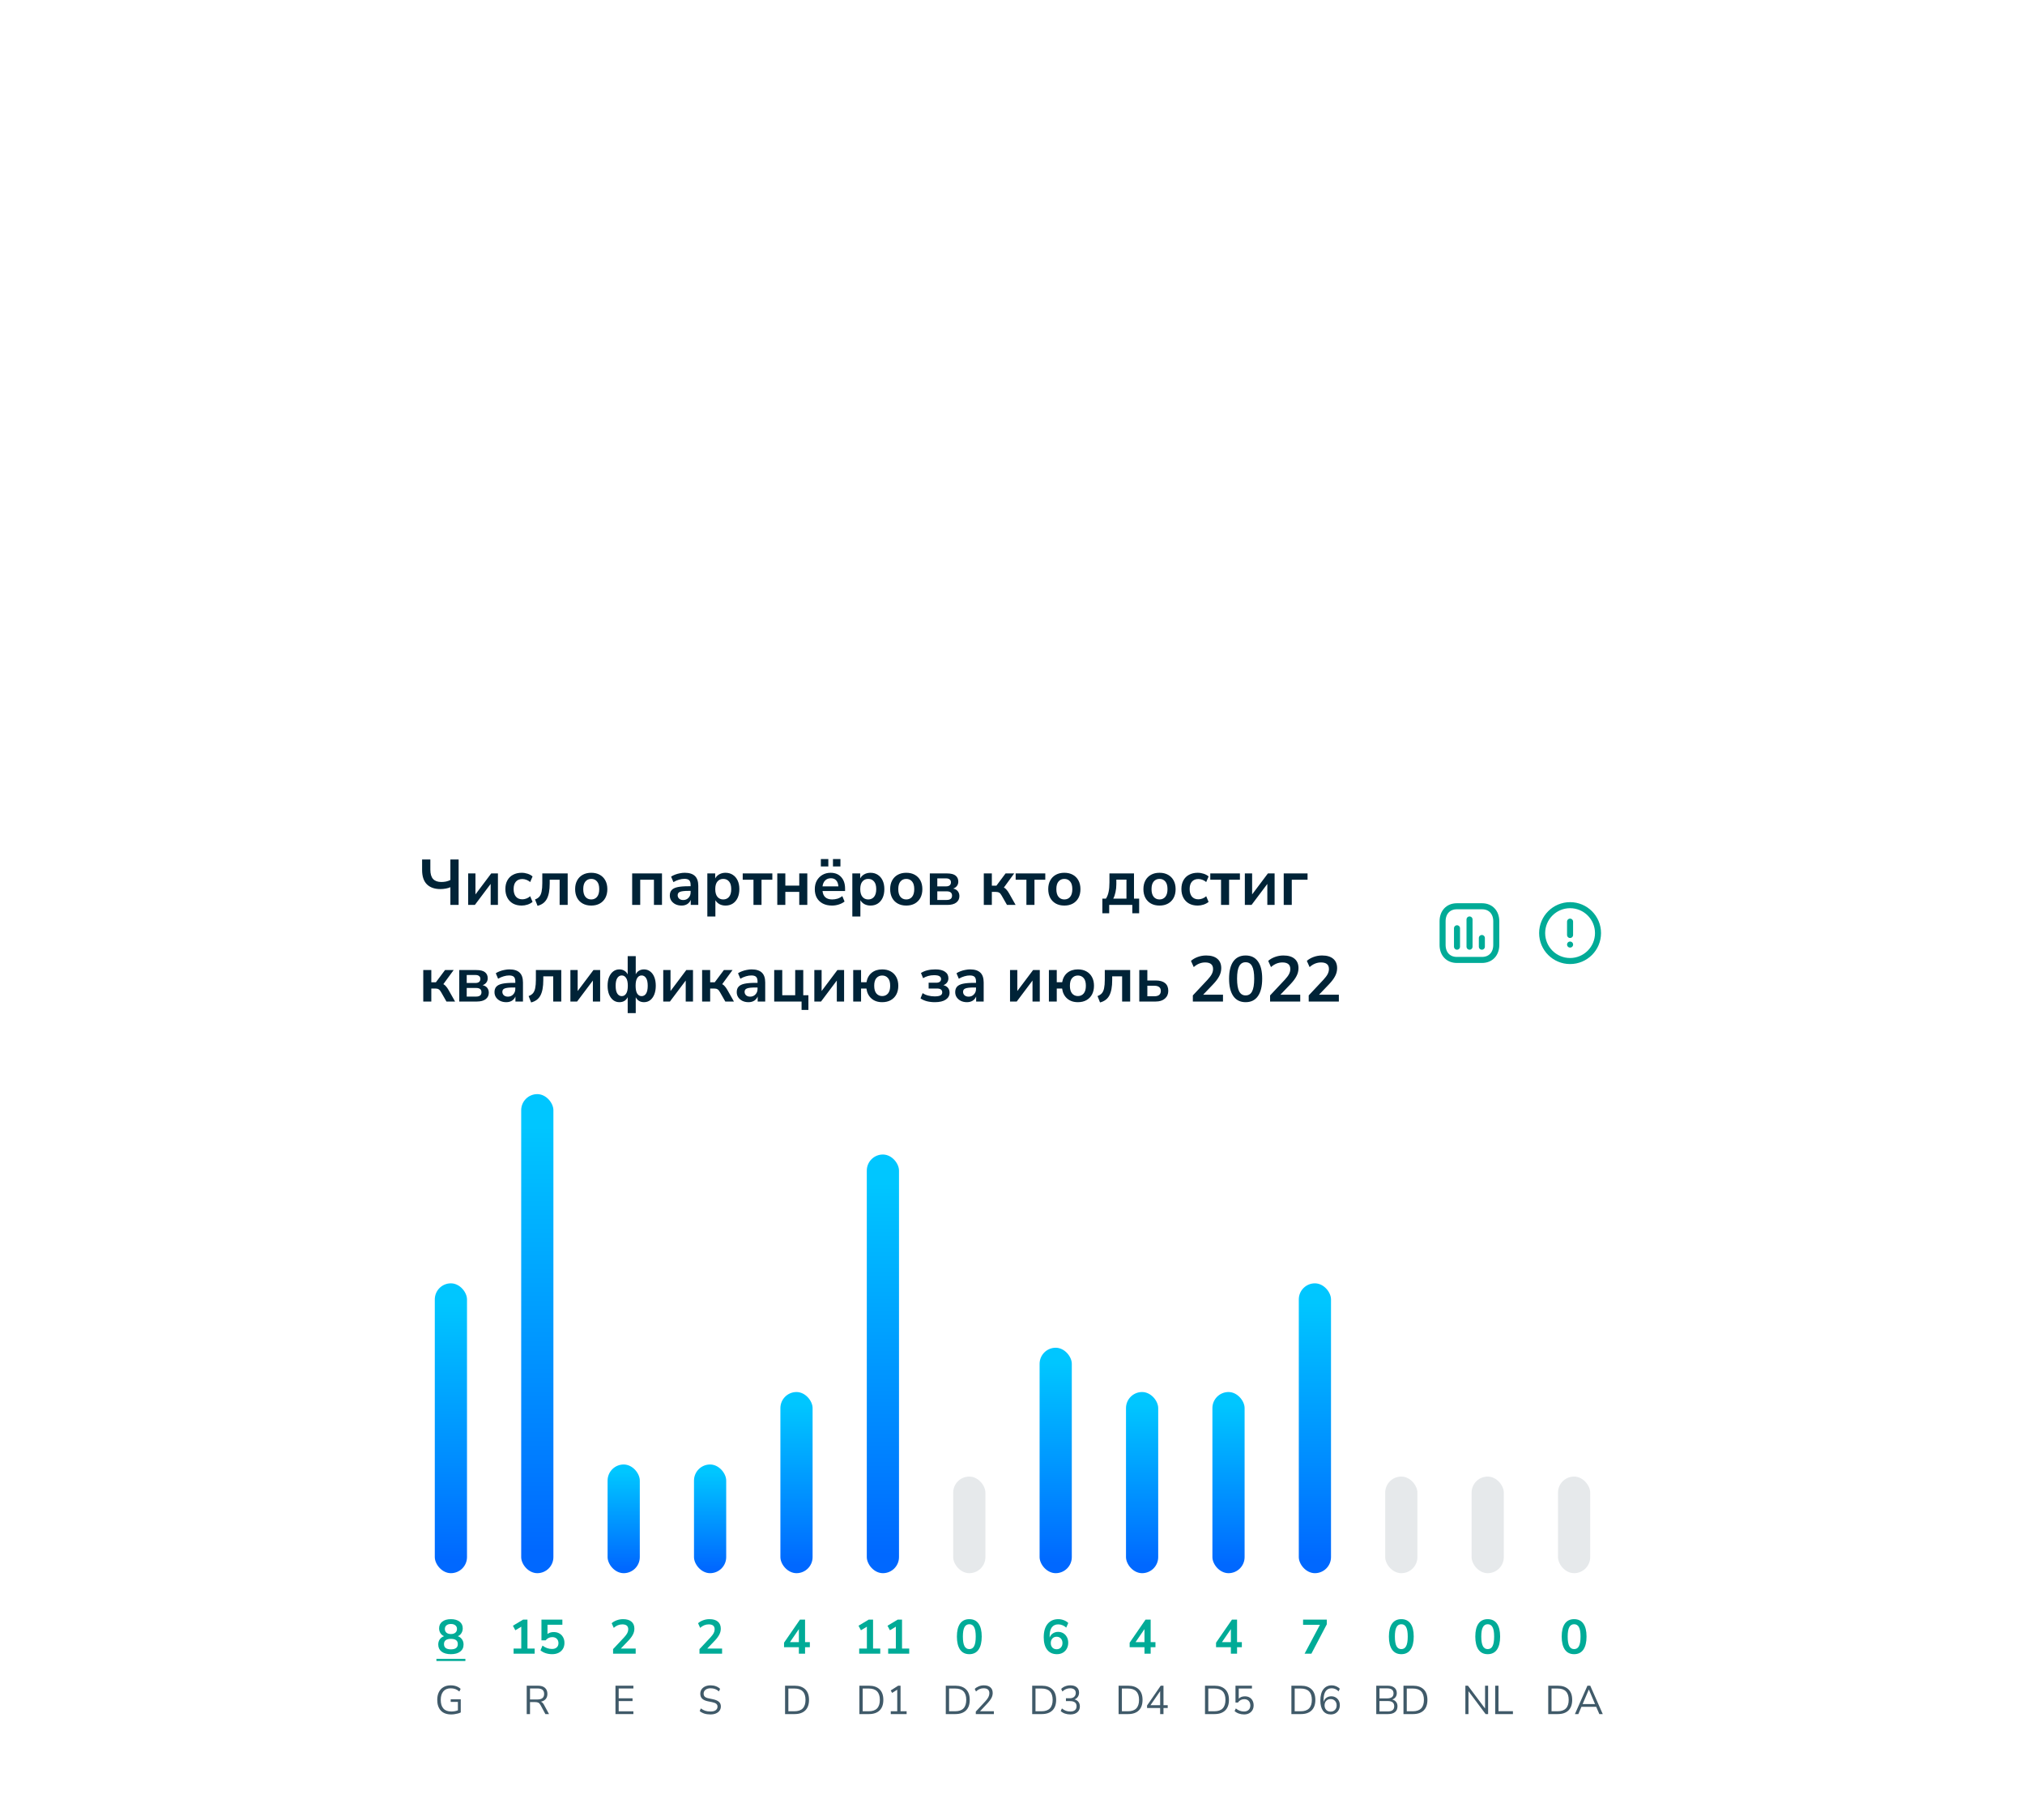 <svg width="503" height="452" viewBox="0 0 503 452" fill="none" xmlns="http://www.w3.org/2000/svg">
<g filter="url(#filter0_bddddd_1_493)">
<rect x="80" width="343" height="272" rx="8" fill="white" fill-opacity="0.71"/>
<path d="M111.872 41.5V37.1C111.584 37.239 111.211 37.351 110.752 37.436C110.304 37.521 109.856 37.564 109.408 37.564C107.947 37.564 106.821 37.169 106.032 36.38C105.243 35.591 104.848 34.407 104.848 32.828V30.22H106.896V32.732C106.896 33.799 107.125 34.577 107.584 35.068C108.043 35.559 108.725 35.804 109.632 35.804C110.016 35.804 110.4 35.767 110.784 35.692C111.179 35.607 111.541 35.479 111.872 35.308V30.22H113.92V41.5H111.872ZM116.292 41.5V33.676H118.1V38.892L122.02 33.676H123.684V41.5H121.876V36.284L117.956 41.5H116.292ZM129.581 41.66C128.759 41.66 128.045 41.495 127.437 41.164C126.829 40.823 126.359 40.343 126.029 39.724C125.698 39.105 125.533 38.38 125.533 37.548C125.533 36.716 125.698 36.001 126.029 35.404C126.359 34.796 126.829 34.332 127.437 34.012C128.045 33.681 128.759 33.516 129.581 33.516C130.082 33.516 130.578 33.596 131.069 33.756C131.559 33.916 131.965 34.14 132.285 34.428L131.693 35.82C131.415 35.575 131.101 35.388 130.749 35.26C130.407 35.132 130.077 35.068 129.757 35.068C129.063 35.068 128.525 35.287 128.141 35.724C127.767 36.151 127.581 36.764 127.581 37.564C127.581 38.353 127.767 38.977 128.141 39.436C128.525 39.884 129.063 40.108 129.757 40.108C130.066 40.108 130.397 40.044 130.749 39.916C131.101 39.788 131.415 39.596 131.693 39.34L132.285 40.748C131.965 41.025 131.554 41.249 131.053 41.42C130.562 41.58 130.071 41.66 129.581 41.66ZM133.522 41.724L132.898 40.14C133.346 39.98 133.703 39.751 133.97 39.452C134.236 39.143 134.423 38.721 134.53 38.188C134.647 37.644 134.706 36.945 134.706 36.092V33.676H141.01V41.5H139.01V35.244H136.546V36.156C136.546 37.841 136.306 39.127 135.826 40.012C135.356 40.887 134.588 41.457 133.522 41.724ZM146.861 41.66C146.05 41.66 145.346 41.495 144.749 41.164C144.151 40.833 143.687 40.364 143.357 39.756C143.026 39.137 142.861 38.412 142.861 37.58C142.861 36.748 143.026 36.028 143.357 35.42C143.687 34.812 144.151 34.343 144.749 34.012C145.346 33.681 146.05 33.516 146.861 33.516C147.671 33.516 148.375 33.681 148.973 34.012C149.57 34.343 150.034 34.812 150.365 35.42C150.695 36.028 150.861 36.748 150.861 37.58C150.861 38.412 150.695 39.137 150.365 39.756C150.034 40.364 149.57 40.833 148.973 41.164C148.375 41.495 147.671 41.66 146.861 41.66ZM146.861 40.14C147.458 40.14 147.938 39.927 148.301 39.5C148.663 39.063 148.845 38.423 148.845 37.58C148.845 36.727 148.663 36.092 148.301 35.676C147.938 35.249 147.458 35.036 146.861 35.036C146.263 35.036 145.783 35.249 145.421 35.676C145.058 36.092 144.877 36.727 144.877 37.58C144.877 38.423 145.058 39.063 145.421 39.5C145.783 39.927 146.263 40.14 146.861 40.14ZM157.027 41.5V33.676H164.435V41.5H162.435V35.244H159.027V41.5H157.027ZM169.306 41.66C168.741 41.66 168.234 41.553 167.786 41.34C167.349 41.116 167.002 40.817 166.746 40.444C166.501 40.071 166.378 39.649 166.378 39.18C166.378 38.604 166.527 38.151 166.826 37.82C167.125 37.479 167.61 37.233 168.282 37.084C168.954 36.935 169.855 36.86 170.986 36.86H171.546V36.524C171.546 35.991 171.429 35.607 171.194 35.372C170.959 35.137 170.565 35.02 170.01 35.02C169.573 35.02 169.125 35.089 168.666 35.228C168.207 35.356 167.743 35.559 167.274 35.836L166.698 34.476C166.975 34.284 167.301 34.119 167.674 33.98C168.058 33.831 168.458 33.719 168.874 33.644C169.301 33.559 169.701 33.516 170.074 33.516C171.215 33.516 172.063 33.783 172.618 34.316C173.173 34.839 173.45 35.655 173.45 36.764V41.5H171.578V40.252C171.397 40.689 171.109 41.036 170.714 41.292C170.319 41.537 169.85 41.66 169.306 41.66ZM169.722 40.284C170.245 40.284 170.677 40.103 171.018 39.74C171.37 39.377 171.546 38.919 171.546 38.364V38.012H171.002C169.999 38.012 169.301 38.092 168.906 38.252C168.522 38.401 168.33 38.679 168.33 39.084C168.33 39.436 168.453 39.724 168.698 39.948C168.943 40.172 169.285 40.284 169.722 40.284ZM175.699 44.38V33.676H177.651V34.924C177.875 34.497 178.211 34.156 178.659 33.9C179.118 33.644 179.635 33.516 180.211 33.516C180.894 33.516 181.491 33.681 182.003 34.012C182.526 34.343 182.931 34.812 183.219 35.42C183.507 36.017 183.651 36.737 183.651 37.58C183.651 38.412 183.507 39.137 183.219 39.756C182.931 40.364 182.531 40.833 182.019 41.164C181.507 41.495 180.904 41.66 180.211 41.66C179.656 41.66 179.155 41.543 178.707 41.308C178.27 41.063 177.934 40.737 177.699 40.332V44.38H175.699ZM179.651 40.14C180.248 40.14 180.728 39.927 181.091 39.5C181.454 39.063 181.635 38.423 181.635 37.58C181.635 36.727 181.454 36.092 181.091 35.676C180.728 35.249 180.248 35.036 179.651 35.036C179.054 35.036 178.574 35.249 178.211 35.676C177.848 36.092 177.667 36.727 177.667 37.58C177.667 38.423 177.848 39.063 178.211 39.5C178.574 39.927 179.054 40.14 179.651 40.14ZM187.159 41.5V35.244H184.487V33.676H191.847V35.244H189.159V41.5H187.159ZM193.074 41.5V33.676H195.074V36.7H198.53V33.676H200.53V41.5H198.53V38.268H195.074V41.5H193.074ZM206.68 41.66C205.795 41.66 205.032 41.495 204.392 41.164C203.752 40.833 203.256 40.364 202.904 39.756C202.563 39.148 202.392 38.428 202.392 37.596C202.392 36.785 202.557 36.076 202.888 35.468C203.229 34.86 203.693 34.385 204.28 34.044C204.877 33.692 205.555 33.516 206.312 33.516C207.421 33.516 208.296 33.868 208.936 34.572C209.587 35.276 209.912 36.236 209.912 37.452V38.044H204.312C204.461 39.441 205.261 40.14 206.712 40.14C207.149 40.14 207.587 40.076 208.024 39.948C208.461 39.809 208.861 39.596 209.224 39.308L209.784 40.652C209.411 40.961 208.941 41.207 208.376 41.388C207.811 41.569 207.245 41.66 206.68 41.66ZM206.392 34.876C205.805 34.876 205.331 35.057 204.968 35.42C204.605 35.783 204.387 36.273 204.312 36.892H208.248C208.205 36.241 208.024 35.745 207.704 35.404C207.395 35.052 206.957 34.876 206.392 34.876ZM206.904 31.948V30.108H208.76V31.948H206.904ZM203.896 31.948V30.108H205.752V31.948H203.896ZM211.715 44.38V33.676H213.667V34.924C213.891 34.497 214.227 34.156 214.674 33.9C215.133 33.644 215.651 33.516 216.227 33.516C216.909 33.516 217.507 33.681 218.019 34.012C218.541 34.343 218.947 34.812 219.235 35.42C219.523 36.017 219.667 36.737 219.667 37.58C219.667 38.412 219.523 39.137 219.235 39.756C218.947 40.364 218.547 40.833 218.035 41.164C217.523 41.495 216.92 41.66 216.227 41.66C215.672 41.66 215.171 41.543 214.723 41.308C214.285 41.063 213.949 40.737 213.715 40.332V44.38H211.715ZM215.667 40.14C216.264 40.14 216.744 39.927 217.107 39.5C217.469 39.063 217.651 38.423 217.651 37.58C217.651 36.727 217.469 36.092 217.107 35.676C216.744 35.249 216.264 35.036 215.667 35.036C215.069 35.036 214.589 35.249 214.227 35.676C213.864 36.092 213.683 36.727 213.683 37.58C213.683 38.423 213.864 39.063 214.227 39.5C214.589 39.927 215.069 40.14 215.667 40.14ZM225.111 41.66C224.3 41.66 223.596 41.495 222.999 41.164C222.401 40.833 221.937 40.364 221.607 39.756C221.276 39.137 221.111 38.412 221.111 37.58C221.111 36.748 221.276 36.028 221.607 35.42C221.937 34.812 222.401 34.343 222.999 34.012C223.596 33.681 224.3 33.516 225.111 33.516C225.921 33.516 226.625 33.681 227.223 34.012C227.82 34.343 228.284 34.812 228.615 35.42C228.945 36.028 229.111 36.748 229.111 37.58C229.111 38.412 228.945 39.137 228.615 39.756C228.284 40.364 227.82 40.833 227.223 41.164C226.625 41.495 225.921 41.66 225.111 41.66ZM225.111 40.14C225.708 40.14 226.188 39.927 226.551 39.5C226.913 39.063 227.095 38.423 227.095 37.58C227.095 36.727 226.913 36.092 226.551 35.676C226.188 35.249 225.708 35.036 225.111 35.036C224.513 35.036 224.033 35.249 223.671 35.676C223.308 36.092 223.127 36.727 223.127 37.58C223.127 38.423 223.308 39.063 223.671 39.5C224.033 39.927 224.513 40.14 225.111 40.14ZM230.964 41.5V33.676H235.188C236.201 33.676 236.927 33.857 237.364 34.22C237.812 34.572 238.036 35.073 238.036 35.724C238.036 36.129 237.924 36.481 237.7 36.78C237.476 37.079 237.167 37.297 236.772 37.436C237.284 37.553 237.668 37.777 237.924 38.108C238.18 38.439 238.308 38.839 238.308 39.308C238.308 39.98 238.052 40.513 237.54 40.908C237.028 41.303 236.287 41.5 235.316 41.5H230.964ZM232.82 36.892H234.996C235.38 36.892 235.679 36.807 235.892 36.636C236.105 36.455 236.212 36.204 236.212 35.884C236.212 35.564 236.105 35.324 235.892 35.164C235.679 34.993 235.38 34.908 234.996 34.908H232.82V36.892ZM232.82 40.268H235.14C236.036 40.268 236.484 39.911 236.484 39.196C236.484 38.481 236.036 38.124 235.14 38.124H232.82V40.268ZM244.37 41.5V33.676H246.37V36.716H247.506L249.778 33.676H251.922L249.362 37.18C249.608 37.308 249.826 37.489 250.018 37.724C250.221 37.948 250.424 38.236 250.626 38.588L252.274 41.5H250.13L248.818 39.196C248.616 38.823 248.408 38.577 248.194 38.46C247.992 38.332 247.714 38.268 247.362 38.268H246.37V41.5H244.37ZM254.956 41.5V35.244H252.284V33.676H259.644V35.244H256.956V41.5H254.956ZM264.376 41.66C263.566 41.66 262.862 41.495 262.264 41.164C261.667 40.833 261.203 40.364 260.872 39.756C260.542 39.137 260.376 38.412 260.376 37.58C260.376 36.748 260.542 36.028 260.872 35.42C261.203 34.812 261.667 34.343 262.264 34.012C262.862 33.681 263.566 33.516 264.376 33.516C265.187 33.516 265.891 33.681 266.488 34.012C267.086 34.343 267.55 34.812 267.88 35.42C268.211 36.028 268.376 36.748 268.376 37.58C268.376 38.412 268.211 39.137 267.88 39.756C267.55 40.364 267.086 40.833 266.488 41.164C265.891 41.495 265.187 41.66 264.376 41.66ZM264.376 40.14C264.974 40.14 265.454 39.927 265.816 39.5C266.179 39.063 266.36 38.423 266.36 37.58C266.36 36.727 266.179 36.092 265.816 35.676C265.454 35.249 264.974 35.036 264.376 35.036C263.779 35.036 263.299 35.249 262.936 35.676C262.574 36.092 262.392 36.727 262.392 37.58C262.392 38.423 262.574 39.063 262.936 39.5C263.299 39.927 263.779 40.14 264.376 40.14ZM273.822 43.58V39.932H274.718C275.028 39.441 275.246 38.881 275.374 38.252C275.513 37.623 275.582 36.839 275.582 35.9V33.676H281.678V39.932H282.958V43.58H281.262V41.5H275.518V43.58H273.822ZM276.526 39.932H279.806V35.212H277.294V36.364C277.294 37.036 277.225 37.687 277.086 38.316C276.958 38.945 276.772 39.484 276.526 39.932ZM288.017 41.66C287.206 41.66 286.502 41.495 285.905 41.164C285.308 40.833 284.844 40.364 284.513 39.756C284.182 39.137 284.017 38.412 284.017 37.58C284.017 36.748 284.182 36.028 284.513 35.42C284.844 34.812 285.308 34.343 285.905 34.012C286.502 33.681 287.206 33.516 288.017 33.516C288.828 33.516 289.532 33.681 290.129 34.012C290.726 34.343 291.19 34.812 291.521 35.42C291.852 36.028 292.017 36.748 292.017 37.58C292.017 38.412 291.852 39.137 291.521 39.756C291.19 40.364 290.726 40.833 290.129 41.164C289.532 41.495 288.828 41.66 288.017 41.66ZM288.017 40.14C288.614 40.14 289.094 39.927 289.457 39.5C289.82 39.063 290.001 38.423 290.001 37.58C290.001 36.727 289.82 36.092 289.457 35.676C289.094 35.249 288.614 35.036 288.017 35.036C287.42 35.036 286.94 35.249 286.577 35.676C286.214 36.092 286.033 36.727 286.033 37.58C286.033 38.423 286.214 39.063 286.577 39.5C286.94 39.927 287.42 40.14 288.017 40.14ZM297.502 41.66C296.681 41.66 295.966 41.495 295.358 41.164C294.75 40.823 294.281 40.343 293.95 39.724C293.62 39.105 293.454 38.38 293.454 37.548C293.454 36.716 293.62 36.001 293.95 35.404C294.281 34.796 294.75 34.332 295.358 34.012C295.966 33.681 296.681 33.516 297.502 33.516C298.004 33.516 298.5 33.596 298.99 33.756C299.481 33.916 299.886 34.14 300.206 34.428L299.614 35.82C299.337 35.575 299.022 35.388 298.67 35.26C298.329 35.132 297.998 35.068 297.678 35.068C296.985 35.068 296.446 35.287 296.062 35.724C295.689 36.151 295.502 36.764 295.502 37.564C295.502 38.353 295.689 38.977 296.062 39.436C296.446 39.884 296.985 40.108 297.678 40.108C297.988 40.108 298.318 40.044 298.67 39.916C299.022 39.788 299.337 39.596 299.614 39.34L300.206 40.748C299.886 41.025 299.476 41.249 298.974 41.42C298.484 41.58 297.993 41.66 297.502 41.66ZM303.3 41.5V35.244H300.628V33.676H307.988V35.244H305.3V41.5H303.3ZM309.214 41.5V33.676H311.022V38.892L314.942 33.676H316.606V41.5H314.798V36.284L310.878 41.5H309.214ZM318.87 41.5V33.676H324.79V35.244H320.87V41.5H318.87ZM105.136 65.5V57.676H107.136V60.716H108.272L110.544 57.676H112.688L110.128 61.18C110.373 61.308 110.592 61.489 110.784 61.724C110.987 61.948 111.189 62.236 111.392 62.588L113.04 65.5H110.896L109.584 63.196C109.381 62.823 109.173 62.577 108.96 62.46C108.757 62.332 108.48 62.268 108.128 62.268H107.136V65.5H105.136ZM114.074 65.5V57.676H118.298C119.311 57.676 120.036 57.857 120.474 58.22C120.922 58.572 121.146 59.073 121.146 59.724C121.146 60.129 121.034 60.481 120.81 60.78C120.586 61.079 120.276 61.297 119.882 61.436C120.394 61.553 120.778 61.777 121.034 62.108C121.29 62.439 121.418 62.839 121.418 63.308C121.418 63.98 121.162 64.513 120.65 64.908C120.138 65.303 119.396 65.5 118.426 65.5H114.074ZM115.93 60.892H118.106C118.49 60.892 118.788 60.807 119.002 60.636C119.215 60.455 119.322 60.204 119.322 59.884C119.322 59.564 119.215 59.324 119.002 59.164C118.788 58.993 118.49 58.908 118.106 58.908H115.93V60.892ZM115.93 64.268H118.25C119.146 64.268 119.594 63.911 119.594 63.196C119.594 62.481 119.146 62.124 118.25 62.124H115.93V64.268ZM125.759 65.66C125.194 65.66 124.687 65.553 124.239 65.34C123.802 65.116 123.455 64.817 123.199 64.444C122.954 64.071 122.831 63.649 122.831 63.18C122.831 62.604 122.981 62.151 123.279 61.82C123.578 61.479 124.063 61.233 124.735 61.084C125.407 60.935 126.309 60.86 127.439 60.86H127.999V60.524C127.999 59.991 127.882 59.607 127.647 59.372C127.413 59.137 127.018 59.02 126.463 59.02C126.026 59.02 125.578 59.089 125.119 59.228C124.661 59.356 124.197 59.559 123.727 59.836L123.151 58.476C123.429 58.284 123.754 58.119 124.127 57.98C124.511 57.831 124.911 57.719 125.327 57.644C125.754 57.559 126.154 57.516 126.527 57.516C127.669 57.516 128.517 57.783 129.071 58.316C129.626 58.839 129.903 59.655 129.903 60.764V65.5H128.031V64.252C127.85 64.689 127.562 65.036 127.167 65.292C126.773 65.537 126.303 65.66 125.759 65.66ZM126.175 64.284C126.698 64.284 127.13 64.103 127.471 63.74C127.823 63.377 127.999 62.919 127.999 62.364V62.012H127.455C126.453 62.012 125.754 62.092 125.359 62.252C124.975 62.401 124.783 62.679 124.783 63.084C124.783 63.436 124.906 63.724 125.151 63.948C125.397 64.172 125.738 64.284 126.175 64.284ZM131.928 65.724L131.304 64.14C131.752 63.98 132.109 63.751 132.376 63.452C132.643 63.143 132.829 62.721 132.936 62.188C133.053 61.644 133.112 60.945 133.112 60.092V57.676H139.416V65.5H137.416V59.244H134.952V60.156C134.952 61.841 134.712 63.127 134.232 64.012C133.763 64.887 132.995 65.457 131.928 65.724ZM141.683 65.5V57.676H143.491V62.892L147.411 57.676H149.075V65.5H147.267V60.284L143.347 65.5H141.683ZM155.915 68.38V64.412C155.51 65.244 154.822 65.66 153.851 65.66C153.275 65.66 152.768 65.495 152.331 65.164C151.894 64.823 151.547 64.348 151.291 63.74C151.046 63.121 150.923 62.401 150.923 61.58C150.923 60.748 151.046 60.028 151.291 59.42C151.547 58.812 151.894 58.343 152.331 58.012C152.768 57.681 153.275 57.516 153.851 57.516C154.331 57.516 154.747 57.628 155.099 57.852C155.451 58.065 155.723 58.369 155.915 58.764V54.22H157.915V58.732C158.107 58.348 158.379 58.049 158.731 57.836C159.094 57.623 159.504 57.516 159.963 57.516C160.539 57.516 161.046 57.681 161.483 58.012C161.931 58.343 162.278 58.812 162.523 59.42C162.768 60.028 162.891 60.748 162.891 61.58C162.891 62.401 162.768 63.121 162.523 63.74C162.278 64.348 161.936 64.823 161.499 65.164C161.062 65.495 160.55 65.66 159.963 65.66C159.024 65.66 158.342 65.249 157.915 64.428V68.38H155.915ZM154.443 64.156C154.902 64.156 155.264 63.948 155.531 63.532C155.808 63.105 155.947 62.455 155.947 61.58C155.947 60.716 155.808 60.076 155.531 59.66C155.254 59.233 154.891 59.02 154.443 59.02C153.984 59.02 153.616 59.233 153.339 59.66C153.062 60.076 152.923 60.716 152.923 61.58C152.923 62.455 153.062 63.105 153.339 63.532C153.616 63.948 153.984 64.156 154.443 64.156ZM159.371 64.156C159.84 64.156 160.208 63.948 160.475 63.532C160.752 63.105 160.891 62.455 160.891 61.58C160.891 60.716 160.752 60.076 160.475 59.66C160.198 59.233 159.83 59.02 159.371 59.02C158.912 59.02 158.55 59.233 158.283 59.66C158.016 60.076 157.883 60.716 157.883 61.58C157.883 62.455 158.016 63.105 158.283 63.532C158.55 63.948 158.912 64.156 159.371 64.156ZM164.745 65.5V57.676H166.553V62.892L170.473 57.676H172.137V65.5H170.329V60.284L166.409 65.5H164.745ZM174.402 65.5V57.676H176.402V60.716H177.538L179.81 57.676H181.954L179.394 61.18C179.639 61.308 179.858 61.489 180.05 61.724C180.252 61.948 180.455 62.236 180.658 62.588L182.306 65.5H180.162L178.85 63.196C178.647 62.823 178.439 62.577 178.226 62.46C178.023 62.332 177.746 62.268 177.394 62.268H176.402V65.5H174.402ZM185.931 65.66C185.366 65.66 184.859 65.553 184.411 65.34C183.974 65.116 183.627 64.817 183.371 64.444C183.126 64.071 183.003 63.649 183.003 63.18C183.003 62.604 183.152 62.151 183.451 61.82C183.75 61.479 184.235 61.233 184.907 61.084C185.579 60.935 186.48 60.86 187.611 60.86H188.171V60.524C188.171 59.991 188.054 59.607 187.819 59.372C187.584 59.137 187.19 59.02 186.635 59.02C186.198 59.02 185.75 59.089 185.291 59.228C184.832 59.356 184.368 59.559 183.899 59.836L183.323 58.476C183.6 58.284 183.926 58.119 184.299 57.98C184.683 57.831 185.083 57.719 185.499 57.644C185.926 57.559 186.326 57.516 186.699 57.516C187.84 57.516 188.688 57.783 189.243 58.316C189.798 58.839 190.075 59.655 190.075 60.764V65.5H188.203V64.252C188.022 64.689 187.734 65.036 187.339 65.292C186.944 65.537 186.475 65.66 185.931 65.66ZM186.347 64.284C186.87 64.284 187.302 64.103 187.643 63.74C187.995 63.377 188.171 62.919 188.171 62.364V62.012H187.627C186.624 62.012 185.926 62.092 185.531 62.252C185.147 62.401 184.955 62.679 184.955 63.084C184.955 63.436 185.078 63.724 185.323 63.948C185.568 64.172 185.91 64.284 186.347 64.284ZM199.108 67.58V65.5H192.308V57.676H194.308V63.932H197.524V57.676H199.524V63.932H200.804V67.58H199.108ZM202.277 65.5V57.676H204.085V62.892L208.005 57.676H209.669V65.5H207.861V60.284L203.941 65.5H202.277ZM219.133 65.66C218.045 65.66 217.154 65.356 216.461 64.748C215.768 64.14 215.352 63.313 215.213 62.268H213.885V65.5H211.933V57.676H213.885V60.7H215.229C215.4 59.708 215.826 58.929 216.509 58.364C217.202 57.799 218.077 57.516 219.133 57.516C219.944 57.516 220.648 57.681 221.245 58.012C221.842 58.343 222.306 58.812 222.637 59.42C222.968 60.028 223.133 60.748 223.133 61.58C223.133 62.412 222.968 63.137 222.637 63.756C222.306 64.364 221.842 64.833 221.245 65.164C220.648 65.495 219.944 65.66 219.133 65.66ZM219.133 64.14C219.73 64.14 220.21 63.927 220.573 63.5C220.936 63.063 221.117 62.423 221.117 61.58C221.117 60.727 220.936 60.092 220.573 59.676C220.21 59.249 219.73 59.036 219.133 59.036C218.546 59.036 218.066 59.249 217.693 59.676C217.33 60.092 217.149 60.727 217.149 61.58C217.149 62.423 217.33 63.063 217.693 63.5C218.066 63.927 218.546 64.14 219.133 64.14ZM232.204 65.66C231.5 65.66 230.833 65.58 230.204 65.42C229.585 65.249 229.068 65.015 228.652 64.716L229.18 63.404C229.553 63.671 230.007 63.873 230.54 64.012C231.073 64.151 231.612 64.22 232.156 64.22C232.817 64.22 233.297 64.14 233.596 63.98C233.895 63.82 234.044 63.569 234.044 63.228C234.044 62.588 233.612 62.268 232.748 62.268H230.668V60.828H232.556C232.94 60.828 233.233 60.748 233.436 60.588C233.649 60.428 233.756 60.204 233.756 59.916C233.756 59.607 233.623 59.372 233.356 59.212C233.1 59.041 232.657 58.956 232.028 58.956C231.495 58.956 231.004 59.02 230.556 59.148C230.108 59.276 229.687 59.457 229.292 59.692L228.764 58.412C229.681 57.815 230.881 57.516 232.364 57.516C233.409 57.516 234.204 57.713 234.748 58.108C235.303 58.492 235.58 59.031 235.58 59.724C235.58 60.119 235.468 60.471 235.244 60.78C235.02 61.079 234.716 61.297 234.332 61.436C234.823 61.553 235.201 61.772 235.468 62.092C235.735 62.412 235.868 62.817 235.868 63.308C235.868 64.023 235.553 64.593 234.924 65.02C234.295 65.447 233.388 65.66 232.204 65.66ZM240.197 65.66C239.631 65.66 239.125 65.553 238.677 65.34C238.239 65.116 237.893 64.817 237.637 64.444C237.391 64.071 237.269 63.649 237.269 63.18C237.269 62.604 237.418 62.151 237.717 61.82C238.015 61.479 238.501 61.233 239.173 61.084C239.845 60.935 240.746 60.86 241.877 60.86H242.437V60.524C242.437 59.991 242.319 59.607 242.085 59.372C241.85 59.137 241.455 59.02 240.901 59.02C240.463 59.02 240.015 59.089 239.557 59.228C239.098 59.356 238.634 59.559 238.165 59.836L237.589 58.476C237.866 58.284 238.191 58.119 238.565 57.98C238.949 57.831 239.349 57.719 239.765 57.644C240.191 57.559 240.591 57.516 240.965 57.516C242.106 57.516 242.954 57.783 243.509 58.316C244.063 58.839 244.341 59.655 244.341 60.764V65.5H242.469V64.252C242.287 64.689 241.999 65.036 241.605 65.292C241.21 65.537 240.741 65.66 240.197 65.66ZM240.613 64.284C241.135 64.284 241.567 64.103 241.909 63.74C242.261 63.377 242.437 62.919 242.437 62.364V62.012H241.893C240.89 62.012 240.191 62.092 239.797 62.252C239.413 62.401 239.221 62.679 239.221 63.084C239.221 63.436 239.343 63.724 239.589 63.948C239.834 64.172 240.175 64.284 240.613 64.284ZM250.886 65.5V57.676H252.694V62.892L256.614 57.676H258.278V65.5H256.47V60.284L252.55 65.5H250.886ZM267.742 65.66C266.654 65.66 265.764 65.356 265.07 64.748C264.377 64.14 263.961 63.313 263.822 62.268H262.494V65.5H260.542V57.676H262.494V60.7H263.838C264.009 59.708 264.436 58.929 265.118 58.364C265.812 57.799 266.686 57.516 267.742 57.516C268.553 57.516 269.257 57.681 269.854 58.012C270.452 58.343 270.916 58.812 271.246 59.42C271.577 60.028 271.742 60.748 271.742 61.58C271.742 62.412 271.577 63.137 271.246 63.756C270.916 64.364 270.452 64.833 269.854 65.164C269.257 65.495 268.553 65.66 267.742 65.66ZM267.742 64.14C268.34 64.14 268.82 63.927 269.182 63.5C269.545 63.063 269.726 62.423 269.726 61.58C269.726 60.727 269.545 60.092 269.182 59.676C268.82 59.249 268.34 59.036 267.742 59.036C267.156 59.036 266.676 59.249 266.302 59.676C265.94 60.092 265.758 60.727 265.758 61.58C265.758 62.423 265.94 63.063 266.302 63.5C266.676 63.927 267.156 64.14 267.742 64.14ZM273.241 65.724L272.617 64.14C273.065 63.98 273.422 63.751 273.689 63.452C273.955 63.143 274.142 62.721 274.249 62.188C274.366 61.644 274.424 60.945 274.424 60.092V57.676H280.729V65.5H278.729V59.244H276.265V60.156C276.265 61.841 276.025 63.127 275.545 64.012C275.075 64.887 274.307 65.457 273.241 65.724ZM282.995 65.5V57.676H284.995V60.268H287.059C288.094 60.268 288.873 60.487 289.395 60.924C289.929 61.361 290.195 62.001 290.195 62.844C290.195 63.644 289.913 64.289 289.347 64.78C288.793 65.26 288.03 65.5 287.059 65.5H282.995ZM284.995 64.188H286.755C287.257 64.188 287.646 64.081 287.923 63.868C288.201 63.644 288.339 63.308 288.339 62.86C288.339 62.423 288.201 62.103 287.923 61.9C287.646 61.687 287.257 61.58 286.755 61.58H284.995V64.188ZM296.296 65.5V63.98L299.944 60.092C300.434 59.559 300.786 59.089 301 58.684C301.213 58.268 301.32 57.847 301.32 57.42C301.32 56.332 300.664 55.788 299.352 55.788C298.328 55.788 297.384 56.172 296.52 56.94L295.832 55.404C296.28 54.999 296.84 54.673 297.512 54.428C298.184 54.183 298.882 54.06 299.608 54.06C300.813 54.06 301.736 54.332 302.376 54.876C303.026 55.42 303.352 56.199 303.352 57.212C303.352 57.895 303.186 58.551 302.856 59.18C302.536 59.809 302.029 60.487 301.336 61.212L298.856 63.804H303.784V65.5H296.296ZM309.409 65.66C308.076 65.66 307.057 65.159 306.353 64.156C305.649 63.143 305.297 61.703 305.297 59.836C305.297 57.948 305.649 56.513 306.353 55.532C307.057 54.551 308.076 54.06 309.409 54.06C310.753 54.06 311.772 54.551 312.465 55.532C313.169 56.513 313.521 57.943 313.521 59.82C313.521 61.697 313.169 63.143 312.465 64.156C311.761 65.159 310.743 65.66 309.409 65.66ZM309.409 63.98C310.135 63.98 310.668 63.649 311.009 62.988C311.361 62.316 311.537 61.26 311.537 59.82C311.537 58.391 311.361 57.356 311.009 56.716C310.668 56.065 310.135 55.74 309.409 55.74C308.695 55.74 308.161 56.065 307.809 56.716C307.457 57.356 307.281 58.391 307.281 59.82C307.281 61.26 307.457 62.316 307.809 62.988C308.161 63.649 308.695 63.98 309.409 63.98ZM315.483 65.5V63.98L319.131 60.092C319.622 59.559 319.974 59.089 320.187 58.684C320.4 58.268 320.507 57.847 320.507 57.42C320.507 56.332 319.851 55.788 318.539 55.788C317.515 55.788 316.571 56.172 315.707 56.94L315.019 55.404C315.467 54.999 316.027 54.673 316.699 54.428C317.371 54.183 318.07 54.06 318.795 54.06C320 54.06 320.923 54.332 321.563 54.876C322.214 55.42 322.539 56.199 322.539 57.212C322.539 57.895 322.374 58.551 322.043 59.18C321.723 59.809 321.216 60.487 320.523 61.212L318.043 63.804H322.971V65.5H315.483ZM325.077 65.5V63.98L328.725 60.092C329.216 59.559 329.568 59.089 329.781 58.684C329.994 58.268 330.101 57.847 330.101 57.42C330.101 56.332 329.445 55.788 328.133 55.788C327.109 55.788 326.165 56.172 325.301 56.94L324.613 55.404C325.061 54.999 325.621 54.673 326.293 54.428C326.965 54.183 327.664 54.06 328.389 54.06C329.594 54.06 330.517 54.332 331.157 54.876C331.808 55.42 332.133 56.199 332.133 57.212C332.133 57.895 331.968 58.551 331.637 59.18C331.317 59.809 330.81 60.487 330.117 61.212L327.637 63.804H332.565V65.5H325.077Z" fill="#002337"/>
<path d="M361.914 47.301V51.875" stroke="#00AB97" stroke-width="1.5" stroke-linecap="round" stroke-linejoin="round"/>
<path d="M365.025 45.113V51.875" stroke="#00AB97" stroke-width="1.5" stroke-linecap="round" stroke-linejoin="round"/>
<path d="M368.086 49.718V51.875" stroke="#00AB97" stroke-width="1.5" stroke-linecap="round" stroke-linejoin="round"/>
<path fill-rule="evenodd" clip-rule="evenodd" d="M368.124 41.833H361.876C359.698 41.833 358.333 43.375 358.333 45.557V51.443C358.333 53.625 359.692 55.167 361.876 55.167H368.124C370.308 55.167 371.667 53.625 371.667 51.443V45.557C371.667 43.375 370.308 41.833 368.124 41.833Z" stroke="#00AB97" stroke-width="1.5" stroke-linecap="round" stroke-linejoin="round"/>
<path fill-rule="evenodd" clip-rule="evenodd" d="M390 41.563C393.832 41.563 396.938 44.669 396.938 48.5C396.938 52.331 393.832 55.438 390 55.438C386.169 55.438 383.062 52.331 383.062 48.5C383.062 44.669 386.169 41.563 390 41.563Z" stroke="#00AB97" stroke-width="1.5" stroke-linecap="round" stroke-linejoin="round"/>
<path d="M389.996 45.653V48.968" stroke="#00AB97" stroke-width="1.5" stroke-linecap="round" stroke-linejoin="round"/>
<path d="M389.996 51.347H390.004" stroke="#00AB97" stroke-width="1.5" stroke-linecap="round" stroke-linejoin="round"/>
<rect x="108" y="135.5" width="8" height="72" rx="4" fill="url(#paint0_linear_1_493)"/>
<path d="M112.002 227.62C111.018 227.62 110.246 227.408 109.686 226.984C109.134 226.56 108.858 225.972 108.858 225.22C108.858 224.708 108.99 224.272 109.254 223.912C109.526 223.552 109.878 223.3 110.31 223.156C109.926 222.988 109.622 222.732 109.398 222.388C109.182 222.044 109.074 221.648 109.074 221.2C109.074 220.488 109.338 219.932 109.866 219.532C110.394 219.124 111.106 218.92 112.002 218.92C112.906 218.92 113.622 219.124 114.15 219.532C114.678 219.932 114.942 220.488 114.942 221.2C114.942 221.648 114.83 222.048 114.606 222.4C114.39 222.744 114.094 222.996 113.718 223.156C114.15 223.3 114.494 223.556 114.75 223.924C115.014 224.284 115.146 224.716 115.146 225.22C115.146 225.972 114.866 226.56 114.306 226.984C113.754 227.408 112.986 227.62 112.002 227.62ZM112.002 222.616C112.474 222.616 112.842 222.504 113.106 222.28C113.378 222.056 113.514 221.748 113.514 221.356C113.514 220.972 113.378 220.672 113.106 220.456C112.842 220.232 112.474 220.12 112.002 220.12C111.53 220.12 111.162 220.232 110.898 220.456C110.634 220.672 110.502 220.972 110.502 221.356C110.502 221.748 110.634 222.056 110.898 222.28C111.162 222.504 111.53 222.616 112.002 222.616ZM112.002 226.42C113.146 226.42 113.718 225.984 113.718 225.112C113.718 224.248 113.146 223.816 112.002 223.816C111.442 223.816 111.014 223.924 110.718 224.14C110.43 224.356 110.286 224.68 110.286 225.112C110.286 225.544 110.43 225.872 110.718 226.096C111.014 226.312 111.442 226.42 112.002 226.42Z" fill="#00AB97"/>
<path d="M108.402 228.784H115.602V229.312H108.402V228.784Z" fill="#00AB97"/>
<path d="M112.09 242.59C110.957 242.59 110.093 242.27 109.5 241.63C108.907 240.99 108.61 240.107 108.61 238.98C108.61 238.233 108.743 237.59 109.01 237.05C109.277 236.51 109.66 236.093 110.16 235.8C110.66 235.507 111.263 235.36 111.97 235.36C112.47 235.36 112.93 235.437 113.35 235.59C113.77 235.737 114.127 235.953 114.42 236.24L114.1 236.9C113.78 236.62 113.45 236.417 113.11 236.29C112.77 236.163 112.387 236.1 111.96 236.1C111.16 236.1 110.547 236.353 110.12 236.86C109.693 237.36 109.48 238.067 109.48 238.98C109.48 239.913 109.7 240.627 110.14 241.12C110.58 241.613 111.237 241.86 112.11 241.86C112.677 241.86 113.22 241.763 113.74 241.57V239.48H111.95V238.83H114.45V242.09C114.263 242.19 114.037 242.277 113.77 242.35C113.51 242.423 113.233 242.48 112.94 242.52C112.647 242.567 112.363 242.59 112.09 242.59Z" fill="#405A69"/>
<rect x="129.462" y="88.5" width="8" height="119" rx="4" fill="url(#paint1_linear_1_493)"/>
<path d="M127.574 227.5V226.228H129.482V220.792L128.006 221.68L127.406 220.552L129.926 219.04H131.018V226.228H132.806V227.5H127.574ZM137.134 227.62C136.582 227.62 136.046 227.536 135.526 227.368C135.006 227.192 134.582 226.956 134.254 226.66L134.758 225.484C135.486 226.044 136.27 226.324 137.11 226.324C137.614 226.324 138.006 226.196 138.286 225.94C138.574 225.676 138.718 225.324 138.718 224.884C138.718 224.436 138.582 224.076 138.31 223.804C138.038 223.524 137.666 223.384 137.194 223.384C136.522 223.384 135.966 223.652 135.526 224.188H134.494V219.04H139.69V220.312H135.994V222.604C136.418 222.284 136.938 222.124 137.554 222.124C138.09 222.124 138.554 222.24 138.946 222.472C139.346 222.696 139.654 223.012 139.87 223.42C140.094 223.82 140.206 224.288 140.206 224.824C140.206 225.376 140.082 225.864 139.834 226.288C139.586 226.704 139.23 227.032 138.766 227.272C138.31 227.504 137.766 227.62 137.134 227.62Z" fill="#00AB97"/>
<path d="M130.832 242.5V235.45H133.622C134.382 235.45 134.962 235.627 135.362 235.98C135.768 236.333 135.972 236.837 135.972 237.49C135.972 238.01 135.828 238.437 135.542 238.77C135.262 239.103 134.862 239.32 134.342 239.42C134.648 239.527 134.912 239.787 135.132 240.2L136.372 242.5H135.472L134.252 240.24C134.098 239.96 133.922 239.77 133.722 239.67C133.522 239.57 133.258 239.52 132.932 239.52H131.652V242.5H130.832ZM131.652 238.87H133.502C134.608 238.87 135.162 238.41 135.162 237.49C135.162 236.583 134.608 236.13 133.502 236.13H131.652V238.87Z" fill="#405A69"/>
<rect x="150.923" y="180.5" width="8" height="27" rx="4" fill="url(#paint2_linear_1_493)"/>
<path d="M152.285 227.5V226.36L155.021 223.444C155.389 223.044 155.653 222.692 155.813 222.388C155.973 222.076 156.053 221.76 156.053 221.44C156.053 220.624 155.561 220.216 154.577 220.216C153.809 220.216 153.101 220.504 152.453 221.08L151.937 219.928C152.273 219.624 152.693 219.38 153.197 219.196C153.701 219.012 154.225 218.92 154.769 218.92C155.673 218.92 156.365 219.124 156.845 219.532C157.333 219.94 157.577 220.524 157.577 221.284C157.577 221.796 157.453 222.288 157.205 222.76C156.965 223.232 156.585 223.74 156.065 224.284L154.205 226.228H157.901V227.5H152.285Z" fill="#00AB97"/>
<path d="M152.878 242.5V235.45H157.328V236.14H153.678V238.58H157.118V239.27H153.678V241.81H157.328V242.5H152.878Z" fill="#405A69"/>
<rect x="172.385" y="180.5" width="8" height="27" rx="4" fill="url(#paint3_linear_1_493)"/>
<path d="M173.747 227.5V226.36L176.483 223.444C176.851 223.044 177.115 222.692 177.275 222.388C177.435 222.076 177.515 221.76 177.515 221.44C177.515 220.624 177.023 220.216 176.039 220.216C175.271 220.216 174.563 220.504 173.915 221.08L173.399 219.928C173.735 219.624 174.155 219.38 174.659 219.196C175.163 219.012 175.687 218.92 176.231 218.92C177.135 218.92 177.827 219.124 178.307 219.532C178.795 219.94 179.039 220.524 179.039 221.284C179.039 221.796 178.915 222.288 178.667 222.76C178.427 223.232 178.047 223.74 177.527 224.284L175.667 226.228H179.363V227.5H173.747Z" fill="#00AB97"/>
<path d="M176.458 242.59C175.905 242.59 175.405 242.52 174.958 242.38C174.512 242.233 174.125 242.023 173.798 241.75L174.088 241.09C174.428 241.35 174.785 241.543 175.158 241.67C175.532 241.797 175.965 241.86 176.458 241.86C177.058 241.86 177.502 241.75 177.788 241.53C178.082 241.303 178.228 241.007 178.228 240.64C178.228 240.347 178.122 240.113 177.908 239.94C177.702 239.767 177.352 239.63 176.858 239.53L175.818 239.32C175.192 239.187 174.722 238.97 174.408 238.67C174.102 238.363 173.948 237.957 173.948 237.45C173.948 237.03 174.055 236.663 174.268 236.35C174.488 236.037 174.792 235.793 175.178 235.62C175.565 235.447 176.012 235.36 176.518 235.36C176.992 235.36 177.432 235.437 177.838 235.59C178.245 235.737 178.588 235.95 178.868 236.23L178.578 236.87C178.278 236.597 177.962 236.4 177.628 236.28C177.295 236.153 176.922 236.09 176.508 236.09C175.982 236.09 175.562 236.213 175.248 236.46C174.935 236.7 174.778 237.02 174.778 237.42C174.778 237.74 174.875 237.993 175.068 238.18C175.268 238.367 175.592 238.503 176.038 238.59L177.078 238.81C177.752 238.95 178.248 239.163 178.568 239.45C178.895 239.73 179.058 240.113 179.058 240.6C179.058 240.993 178.952 241.34 178.738 241.64C178.532 241.94 178.232 242.173 177.838 242.34C177.452 242.507 176.992 242.59 176.458 242.59Z" fill="#405A69"/>
<rect x="193.846" y="162.5" width="8" height="45" rx="4" fill="url(#paint4_linear_1_493)"/>
<path d="M198.437 227.5V225.892H194.753V224.764L198.701 219.04H199.973V224.62H201.161V225.892H199.973V227.5H198.437ZM198.437 224.62V221.392L196.229 224.62H198.437Z" fill="#00AB97"/>
<path d="M195.005 242.5V235.45H197.385C198.525 235.45 199.405 235.753 200.025 236.36C200.645 236.96 200.955 237.83 200.955 238.97C200.955 240.11 200.645 240.983 200.025 241.59C199.405 242.197 198.525 242.5 197.385 242.5H195.005ZM195.825 241.8H197.325C199.165 241.8 200.085 240.857 200.085 238.97C200.085 237.09 199.165 236.15 197.325 236.15H195.825V241.8Z" fill="#405A69"/>
<rect x="215.308" y="103.5" width="8" height="104" rx="4" fill="url(#paint5_linear_1_493)"/>
<path d="M213.42 227.5V226.228H215.328V220.792L213.852 221.68L213.252 220.552L215.772 219.04H216.864V226.228H218.652V227.5H213.42ZM220.616 227.5V226.228H222.524V220.792L221.048 221.68L220.448 220.552L222.968 219.04H224.06V226.228H225.848V227.5H220.616Z" fill="#00AB97"/>
<path d="M213.469 242.5V235.45H215.849C216.989 235.45 217.869 235.753 218.489 236.36C219.109 236.96 219.419 237.83 219.419 238.97C219.419 240.11 219.109 240.983 218.489 241.59C217.869 242.197 216.989 242.5 215.849 242.5H213.469ZM214.289 241.8H215.789C217.629 241.8 218.549 240.857 218.549 238.97C218.549 237.09 217.629 236.15 215.789 236.15H214.289V241.8ZM221.261 242.5V241.8H222.871V236.44L221.601 237.24L221.251 236.63L223.101 235.45H223.691V241.8H225.201V242.5H221.261Z" fill="#405A69"/>
<rect x="236.769" y="183.5" width="8" height="24" rx="4" fill="#E6E9EB"/>
<path d="M240.772 227.62C239.772 227.62 239.008 227.244 238.48 226.492C237.952 225.732 237.688 224.652 237.688 223.252C237.688 221.836 237.952 220.76 238.48 220.024C239.008 219.288 239.772 218.92 240.772 218.92C241.78 218.92 242.544 219.288 243.064 220.024C243.592 220.76 243.856 221.832 243.856 223.24C243.856 224.648 243.592 225.732 243.064 226.492C242.536 227.244 241.772 227.62 240.772 227.62ZM240.772 226.36C241.316 226.36 241.716 226.112 241.972 225.616C242.236 225.112 242.368 224.32 242.368 223.24C242.368 222.168 242.236 221.392 241.972 220.912C241.716 220.424 241.316 220.18 240.772 220.18C240.236 220.18 239.836 220.424 239.572 220.912C239.308 221.392 239.176 222.168 239.176 223.24C239.176 224.32 239.308 225.112 239.572 225.616C239.836 226.112 240.236 226.36 240.772 226.36Z" fill="#00AB97"/>
<path d="M234.93 242.5V235.45H237.31C238.45 235.45 239.33 235.753 239.95 236.36C240.57 236.96 240.88 237.83 240.88 238.97C240.88 240.11 240.57 240.983 239.95 241.59C239.33 242.197 238.45 242.5 237.31 242.5H234.93ZM235.75 241.8H237.25C239.09 241.8 240.01 240.857 240.01 238.97C240.01 237.09 239.09 236.15 237.25 236.15H235.75V241.8ZM242.382 242.5V241.88L244.792 239.28C245.132 238.907 245.376 238.567 245.522 238.26C245.676 237.953 245.752 237.64 245.752 237.32C245.752 236.5 245.276 236.09 244.322 236.09C243.609 236.09 242.979 236.357 242.432 236.89L242.122 236.25C242.382 235.983 242.712 235.77 243.112 235.61C243.519 235.443 243.946 235.36 244.392 235.36C245.099 235.36 245.639 235.527 246.012 235.86C246.392 236.187 246.582 236.653 246.582 237.26C246.582 237.68 246.479 238.093 246.272 238.5C246.066 238.9 245.749 239.327 245.322 239.78L243.432 241.8H246.872V242.5H242.382Z" fill="#405A69"/>
<rect x="258.231" y="151.5" width="8" height="56" rx="4" fill="url(#paint6_linear_1_493)"/>
<path d="M262.545 227.62C261.497 227.62 260.685 227.252 260.109 226.516C259.541 225.78 259.257 224.748 259.257 223.42C259.257 221.988 259.577 220.88 260.217 220.096C260.865 219.312 261.757 218.92 262.893 218.92C263.341 218.92 263.785 219.004 264.225 219.172C264.665 219.332 265.041 219.564 265.353 219.868L264.849 221.02C264.553 220.748 264.237 220.548 263.901 220.42C263.565 220.284 263.221 220.216 262.869 220.216C262.173 220.216 261.641 220.46 261.273 220.948C260.905 221.436 260.721 222.164 260.721 223.132V223.48C260.889 223.04 261.161 222.696 261.537 222.448C261.913 222.2 262.345 222.076 262.833 222.076C263.321 222.076 263.753 222.192 264.129 222.424C264.505 222.656 264.801 222.976 265.017 223.384C265.233 223.792 265.341 224.26 265.341 224.788C265.341 225.332 265.221 225.82 264.981 226.252C264.749 226.676 264.421 227.012 263.997 227.26C263.581 227.5 263.097 227.62 262.545 227.62ZM262.461 226.396C262.893 226.396 263.241 226.256 263.505 225.976C263.777 225.688 263.913 225.312 263.913 224.848C263.913 224.384 263.777 224.008 263.505 223.72C263.241 223.432 262.893 223.288 262.461 223.288C262.029 223.288 261.677 223.432 261.405 223.72C261.141 224.008 261.009 224.384 261.009 224.848C261.009 225.312 261.141 225.688 261.405 225.976C261.677 226.256 262.029 226.396 262.461 226.396Z" fill="#00AB97"/>
<path d="M256.392 242.5V235.45H258.772C259.912 235.45 260.792 235.753 261.412 236.36C262.032 236.96 262.342 237.83 262.342 238.97C262.342 240.11 262.032 240.983 261.412 241.59C260.792 242.197 259.912 242.5 258.772 242.5H256.392ZM257.212 241.8H258.712C260.552 241.8 261.472 240.857 261.472 238.97C261.472 237.09 260.552 236.15 258.712 236.15H257.212V241.8ZM265.864 242.59C265.397 242.59 264.954 242.52 264.534 242.38C264.114 242.233 263.76 242.023 263.474 241.75L263.774 241.1C264.1 241.367 264.43 241.56 264.764 241.68C265.097 241.8 265.457 241.86 265.844 241.86C266.35 241.86 266.737 241.75 267.004 241.53C267.277 241.303 267.414 240.973 267.414 240.54C267.414 240.127 267.277 239.813 267.004 239.6C266.73 239.387 266.334 239.28 265.814 239.28H264.774V238.57H265.744C266.197 238.57 266.554 238.453 266.814 238.22C267.08 237.98 267.214 237.653 267.214 237.24C267.214 236.873 267.09 236.59 266.844 236.39C266.604 236.19 266.26 236.09 265.814 236.09C265.08 236.09 264.44 236.357 263.894 236.89L263.594 236.25C263.854 235.97 264.184 235.753 264.584 235.6C264.99 235.44 265.417 235.36 265.864 235.36C266.544 235.36 267.074 235.52 267.454 235.84C267.84 236.16 268.034 236.603 268.034 237.17C268.034 237.563 267.934 237.91 267.734 238.21C267.534 238.503 267.257 238.717 266.904 238.85C267.324 238.963 267.65 239.173 267.884 239.48C268.117 239.78 268.234 240.153 268.234 240.6C268.234 241.207 268.02 241.69 267.594 242.05C267.174 242.41 266.597 242.59 265.864 242.59Z" fill="#405A69"/>
<rect x="279.692" y="162.5" width="8" height="45" rx="4" fill="url(#paint7_linear_1_493)"/>
<path d="M284.283 227.5V225.892H280.599V224.764L284.547 219.04H285.819V224.62H287.007V225.892H285.819V227.5H284.283ZM284.283 224.62V221.392L282.075 224.62H284.283Z" fill="#00AB97"/>
<path d="M277.853 242.5V235.45H280.233C281.373 235.45 282.253 235.753 282.873 236.36C283.493 236.96 283.803 237.83 283.803 238.97C283.803 240.11 283.493 240.983 282.873 241.59C282.253 242.197 281.373 242.5 280.233 242.5H277.853ZM278.673 241.8H280.173C282.013 241.8 282.933 240.857 282.933 238.97C282.933 237.09 282.013 236.15 280.173 236.15H278.673V241.8ZM288.175 242.5V240.99H284.925V240.37L288.315 235.45H289.005V240.29H290.055V240.99H289.005V242.5H288.175ZM288.175 240.29V236.8L285.775 240.29H288.175Z" fill="#405A69"/>
<rect x="301.154" y="162.5" width="8" height="45" rx="4" fill="url(#paint8_linear_1_493)"/>
<path d="M305.744 227.5V225.892H302.06V224.764L306.008 219.04H307.28V224.62H308.468V225.892H307.28V227.5H305.744ZM305.744 224.62V221.392L303.536 224.62H305.744Z" fill="#00AB97"/>
<path d="M299.315 242.5V235.45H301.695C302.835 235.45 303.715 235.753 304.335 236.36C304.955 236.96 305.265 237.83 305.265 238.97C305.265 240.11 304.955 240.983 304.335 241.59C303.715 242.197 302.835 242.5 301.695 242.5H299.315ZM300.135 241.8H301.635C303.475 241.8 304.395 240.857 304.395 238.97C304.395 237.09 303.475 236.15 301.635 236.15H300.135V241.8ZM309.017 242.59C308.563 242.59 308.13 242.517 307.717 242.37C307.303 242.223 306.953 242.017 306.667 241.75L306.977 241.1C307.597 241.607 308.273 241.86 309.007 241.86C309.493 241.86 309.877 241.723 310.157 241.45C310.437 241.177 310.577 240.817 310.577 240.37C310.577 239.91 310.443 239.533 310.177 239.24C309.91 238.947 309.543 238.8 309.077 238.8C308.403 238.8 307.873 239.08 307.487 239.64H306.887V235.45H310.977V236.15H307.697V238.67C308.083 238.283 308.593 238.09 309.227 238.09C309.667 238.09 310.05 238.183 310.377 238.37C310.703 238.557 310.953 238.82 311.127 239.16C311.307 239.493 311.397 239.883 311.397 240.33C311.397 240.77 311.3 241.16 311.107 241.5C310.913 241.84 310.637 242.107 310.277 242.3C309.923 242.493 309.503 242.59 309.017 242.59Z" fill="#405A69"/>
<rect x="322.615" y="135.5" width="8" height="72" rx="4" fill="url(#paint9_linear_1_493)"/>
<path d="M324.05 227.5L327.866 220.324H323.678V219.04H329.57V220.192L325.742 227.5H324.05Z" fill="#00AB97"/>
<path d="M320.776 242.5V235.45H323.156C324.296 235.45 325.176 235.753 325.796 236.36C326.416 236.96 326.726 237.83 326.726 238.97C326.726 240.11 326.416 240.983 325.796 241.59C325.176 242.197 324.296 242.5 323.156 242.5H320.776ZM321.596 241.8H323.096C324.936 241.8 325.856 240.857 325.856 238.97C325.856 237.09 324.936 236.15 323.096 236.15H321.596V241.8ZM330.568 242.59C329.735 242.59 329.091 242.29 328.638 241.69C328.191 241.083 327.968 240.237 327.968 239.15C327.968 237.93 328.218 236.993 328.718 236.34C329.218 235.687 329.918 235.36 330.818 235.36C331.178 235.36 331.538 235.437 331.898 235.59C332.265 235.743 332.565 235.95 332.798 236.21L332.498 236.85C332.251 236.597 331.981 236.407 331.688 236.28C331.401 236.153 331.105 236.09 330.798 236.09C330.145 236.09 329.641 236.333 329.288 236.82C328.941 237.307 328.768 238.03 328.768 238.99V239.48C328.895 239.04 329.128 238.697 329.468 238.45C329.815 238.203 330.221 238.08 330.688 238.08C331.101 238.08 331.468 238.177 331.788 238.37C332.108 238.557 332.358 238.817 332.538 239.15C332.718 239.483 332.808 239.867 332.808 240.3C332.808 240.747 332.711 241.143 332.518 241.49C332.331 241.83 332.068 242.1 331.728 242.3C331.395 242.493 331.008 242.59 330.568 242.59ZM330.518 241.89C330.965 241.89 331.325 241.747 331.598 241.46C331.878 241.173 332.018 240.797 332.018 240.33C332.018 239.87 331.878 239.497 331.598 239.21C331.325 238.917 330.965 238.77 330.518 238.77C330.071 238.77 329.708 238.917 329.428 239.21C329.155 239.497 329.018 239.87 329.018 240.33C329.018 240.797 329.155 241.173 329.428 241.46C329.708 241.747 330.071 241.89 330.518 241.89Z" fill="#405A69"/>
<rect x="344.077" y="183.5" width="8" height="24" rx="4" fill="#E6E9EB"/>
<path d="M348.079 227.62C347.079 227.62 346.315 227.244 345.787 226.492C345.259 225.732 344.995 224.652 344.995 223.252C344.995 221.836 345.259 220.76 345.787 220.024C346.315 219.288 347.079 218.92 348.079 218.92C349.087 218.92 349.851 219.288 350.371 220.024C350.899 220.76 351.163 221.832 351.163 223.24C351.163 224.648 350.899 225.732 350.371 226.492C349.843 227.244 349.079 227.62 348.079 227.62ZM348.079 226.36C348.623 226.36 349.023 226.112 349.279 225.616C349.543 225.112 349.675 224.32 349.675 223.24C349.675 222.168 349.543 221.392 349.279 220.912C349.023 220.424 348.623 220.18 348.079 220.18C347.543 220.18 347.143 220.424 346.879 220.912C346.615 221.392 346.483 222.168 346.483 223.24C346.483 224.32 346.615 225.112 346.879 225.616C347.143 226.112 347.543 226.36 348.079 226.36Z" fill="#00AB97"/>
<path d="M341.857 242.5V235.45H344.677C345.404 235.45 345.964 235.613 346.357 235.94C346.757 236.26 346.957 236.71 346.957 237.29C346.957 237.677 346.857 238.007 346.657 238.28C346.457 238.553 346.18 238.753 345.827 238.88C346.234 238.987 346.55 239.183 346.777 239.47C347.01 239.757 347.127 240.12 347.127 240.56C347.127 241.187 346.924 241.667 346.517 242C346.11 242.333 345.537 242.5 344.797 242.5H341.857ZM342.657 238.6H344.557C345.617 238.6 346.147 238.187 346.147 237.36C346.147 236.527 345.617 236.11 344.557 236.11H342.657V238.6ZM342.657 241.84H344.717C345.784 241.84 346.317 241.41 346.317 240.55C346.317 239.69 345.784 239.26 344.717 239.26H342.657V241.84ZM348.615 242.5V235.45H350.995C352.135 235.45 353.015 235.753 353.635 236.36C354.255 236.96 354.565 237.83 354.565 238.97C354.565 240.11 354.255 240.983 353.635 241.59C353.015 242.197 352.135 242.5 350.995 242.5H348.615ZM349.435 241.8H350.935C352.775 241.8 353.695 240.857 353.695 238.97C353.695 237.09 352.775 236.15 350.935 236.15H349.435V241.8Z" fill="#405A69"/>
<rect x="365.538" y="183.5" width="8" height="24" rx="4" fill="#E6E9EB"/>
<path d="M369.541 227.62C368.541 227.62 367.777 227.244 367.249 226.492C366.721 225.732 366.457 224.652 366.457 223.252C366.457 221.836 366.721 220.76 367.249 220.024C367.777 219.288 368.541 218.92 369.541 218.92C370.549 218.92 371.313 219.288 371.833 220.024C372.361 220.76 372.625 221.832 372.625 223.24C372.625 224.648 372.361 225.732 371.833 226.492C371.305 227.244 370.541 227.62 369.541 227.62ZM369.541 226.36C370.085 226.36 370.485 226.112 370.741 225.616C371.005 225.112 371.137 224.32 371.137 223.24C371.137 222.168 371.005 221.392 370.741 220.912C370.485 220.424 370.085 220.18 369.541 220.18C369.005 220.18 368.605 220.424 368.341 220.912C368.077 221.392 367.945 222.168 367.945 223.24C367.945 224.32 368.077 225.112 368.341 225.616C368.605 226.112 369.005 226.36 369.541 226.36Z" fill="#00AB97"/>
<path d="M363.992 242.5V235.45H364.632L368.882 241.12V235.45H369.642V242.5H369.022L364.762 236.81V242.5H363.992ZM371.395 242.5V235.45H372.215V241.78H375.805V242.5H371.395Z" fill="#405A69"/>
<rect x="387" y="183.5" width="8" height="24" rx="4" fill="#E6E9EB"/>
<path d="M391.002 227.62C390.002 227.62 389.238 227.244 388.71 226.492C388.182 225.732 387.918 224.652 387.918 223.252C387.918 221.836 388.182 220.76 388.71 220.024C389.238 219.288 390.002 218.92 391.002 218.92C392.01 218.92 392.774 219.288 393.294 220.024C393.822 220.76 394.086 221.832 394.086 223.24C394.086 224.648 393.822 225.732 393.294 226.492C392.766 227.244 392.002 227.62 391.002 227.62ZM391.002 226.36C391.546 226.36 391.946 226.112 392.202 225.616C392.466 225.112 392.598 224.32 392.598 223.24C392.598 222.168 392.466 221.392 392.202 220.912C391.946 220.424 391.546 220.18 391.002 220.18C390.466 220.18 390.066 220.424 389.802 220.912C389.538 221.392 389.406 222.168 389.406 223.24C389.406 224.32 389.538 225.112 389.802 225.616C390.066 226.112 390.466 226.36 391.002 226.36Z" fill="#00AB97"/>
<path d="M384.575 242.5V235.45H386.955C388.095 235.45 388.975 235.753 389.595 236.36C390.215 236.96 390.525 237.83 390.525 238.97C390.525 240.11 390.215 240.983 389.595 241.59C388.975 242.197 388.095 242.5 386.955 242.5H384.575ZM385.395 241.8H386.895C388.735 241.8 389.655 240.857 389.655 238.97C389.655 237.09 388.735 236.15 386.895 236.15H385.395V241.8ZM391.2 242.5L394.31 235.45H395.01L398.12 242.5H397.27L396.49 240.7H392.82L392.05 242.5H391.2ZM394.65 236.41L393.12 240.01H396.2L394.67 236.41H394.65Z" fill="#405A69"/>
</g>
<defs>
<filter id="filter0_bddddd_1_493" x="0" y="-11" width="503" height="463" filterUnits="userSpaceOnUse" color-interpolation-filters="sRGB">
<feFlood flood-opacity="0" result="BackgroundImageFix"/>
<feGaussianBlur in="BackgroundImageFix" stdDeviation="5.5"/>
<feComposite in2="SourceAlpha" operator="in" result="effect1_backgroundBlur_1_493"/>
<feColorMatrix in="SourceAlpha" type="matrix" values="0 0 0 0 0 0 0 0 0 0 0 0 0 0 0 0 0 0 127 0" result="hardAlpha"/>
<feOffset dy="6.65"/>
<feGaussianBlur stdDeviation="2.66"/>
<feColorMatrix type="matrix" values="0 0 0 0 0 0 0 0 0 0 0 0 0 0 0 0 0 0 0.028 0"/>
<feBlend mode="normal" in2="effect1_backgroundBlur_1_493" result="effect2_dropShadow_1_493"/>
<feColorMatrix in="SourceAlpha" type="matrix" values="0 0 0 0 0 0 0 0 0 0 0 0 0 0 0 0 0 0 127 0" result="hardAlpha"/>
<feOffset dy="12.522"/>
<feGaussianBlur stdDeviation="5.009"/>
<feColorMatrix type="matrix" values="0 0 0 0 0 0 0 0 0 0 0 0 0 0 0 0 0 0 0.035 0"/>
<feBlend mode="normal" in2="effect2_dropShadow_1_493" result="effect3_dropShadow_1_493"/>
<feColorMatrix in="SourceAlpha" type="matrix" values="0 0 0 0 0 0 0 0 0 0 0 0 0 0 0 0 0 0 127 0" result="hardAlpha"/>
<feOffset dy="22.336"/>
<feGaussianBlur stdDeviation="8.935"/>
<feColorMatrix type="matrix" values="0 0 0 0 0 0 0 0 0 0 0 0 0 0 0 0 0 0 0.042 0"/>
<feBlend mode="normal" in2="effect3_dropShadow_1_493" result="effect4_dropShadow_1_493"/>
<feColorMatrix in="SourceAlpha" type="matrix" values="0 0 0 0 0 0 0 0 0 0 0 0 0 0 0 0 0 0 127 0" result="hardAlpha"/>
<feOffset dy="41.778"/>
<feGaussianBlur stdDeviation="16.711"/>
<feColorMatrix type="matrix" values="0 0 0 0 0 0 0 0 0 0 0 0 0 0 0 0 0 0 0.05 0"/>
<feBlend mode="normal" in2="effect4_dropShadow_1_493" result="effect5_dropShadow_1_493"/>
<feColorMatrix in="SourceAlpha" type="matrix" values="0 0 0 0 0 0 0 0 0 0 0 0 0 0 0 0 0 0 127 0" result="hardAlpha"/>
<feOffset dy="100"/>
<feGaussianBlur stdDeviation="40"/>
<feColorMatrix type="matrix" values="0 0 0 0 0 0 0 0 0 0 0 0 0 0 0 0 0 0 0.07 0"/>
<feBlend mode="normal" in2="effect5_dropShadow_1_493" result="effect6_dropShadow_1_493"/>
<feBlend mode="normal" in="SourceGraphic" in2="effect6_dropShadow_1_493" result="shape"/>
</filter>
<linearGradient id="paint0_linear_1_493" x1="108.446" y1="140.367" x2="108.446" y2="204.332" gradientUnits="userSpaceOnUse">
<stop stop-color="#00C6FF"/>
<stop offset="1" stop-color="#0068FF"/>
</linearGradient>
<linearGradient id="paint1_linear_1_493" x1="129.908" y1="96.544" x2="129.908" y2="202.264" gradientUnits="userSpaceOnUse">
<stop stop-color="#00C6FF"/>
<stop offset="1" stop-color="#0068FF"/>
</linearGradient>
<linearGradient id="paint2_linear_1_493" x1="151.369" y1="182.325" x2="151.369" y2="206.312" gradientUnits="userSpaceOnUse">
<stop stop-color="#00C6FF"/>
<stop offset="1" stop-color="#0068FF"/>
</linearGradient>
<linearGradient id="paint3_linear_1_493" x1="172.831" y1="182.325" x2="172.831" y2="206.312" gradientUnits="userSpaceOnUse">
<stop stop-color="#00C6FF"/>
<stop offset="1" stop-color="#0068FF"/>
</linearGradient>
<linearGradient id="paint4_linear_1_493" x1="194.293" y1="165.542" x2="194.293" y2="205.52" gradientUnits="userSpaceOnUse">
<stop stop-color="#00C6FF"/>
<stop offset="1" stop-color="#0068FF"/>
</linearGradient>
<linearGradient id="paint5_linear_1_493" x1="215.754" y1="110.53" x2="215.754" y2="202.924" gradientUnits="userSpaceOnUse">
<stop stop-color="#00C6FF"/>
<stop offset="1" stop-color="#0068FF"/>
</linearGradient>
<linearGradient id="paint6_linear_1_493" x1="258.677" y1="155.286" x2="258.677" y2="205.036" gradientUnits="userSpaceOnUse">
<stop stop-color="#00C6FF"/>
<stop offset="1" stop-color="#0068FF"/>
</linearGradient>
<linearGradient id="paint7_linear_1_493" x1="280.139" y1="165.542" x2="280.139" y2="205.52" gradientUnits="userSpaceOnUse">
<stop stop-color="#00C6FF"/>
<stop offset="1" stop-color="#0068FF"/>
</linearGradient>
<linearGradient id="paint8_linear_1_493" x1="301.6" y1="165.542" x2="301.6" y2="205.52" gradientUnits="userSpaceOnUse">
<stop stop-color="#00C6FF"/>
<stop offset="1" stop-color="#0068FF"/>
</linearGradient>
<linearGradient id="paint9_linear_1_493" x1="323.062" y1="140.367" x2="323.062" y2="204.332" gradientUnits="userSpaceOnUse">
<stop stop-color="#00C6FF"/>
<stop offset="1" stop-color="#0068FF"/>
</linearGradient>
</defs>
</svg>
